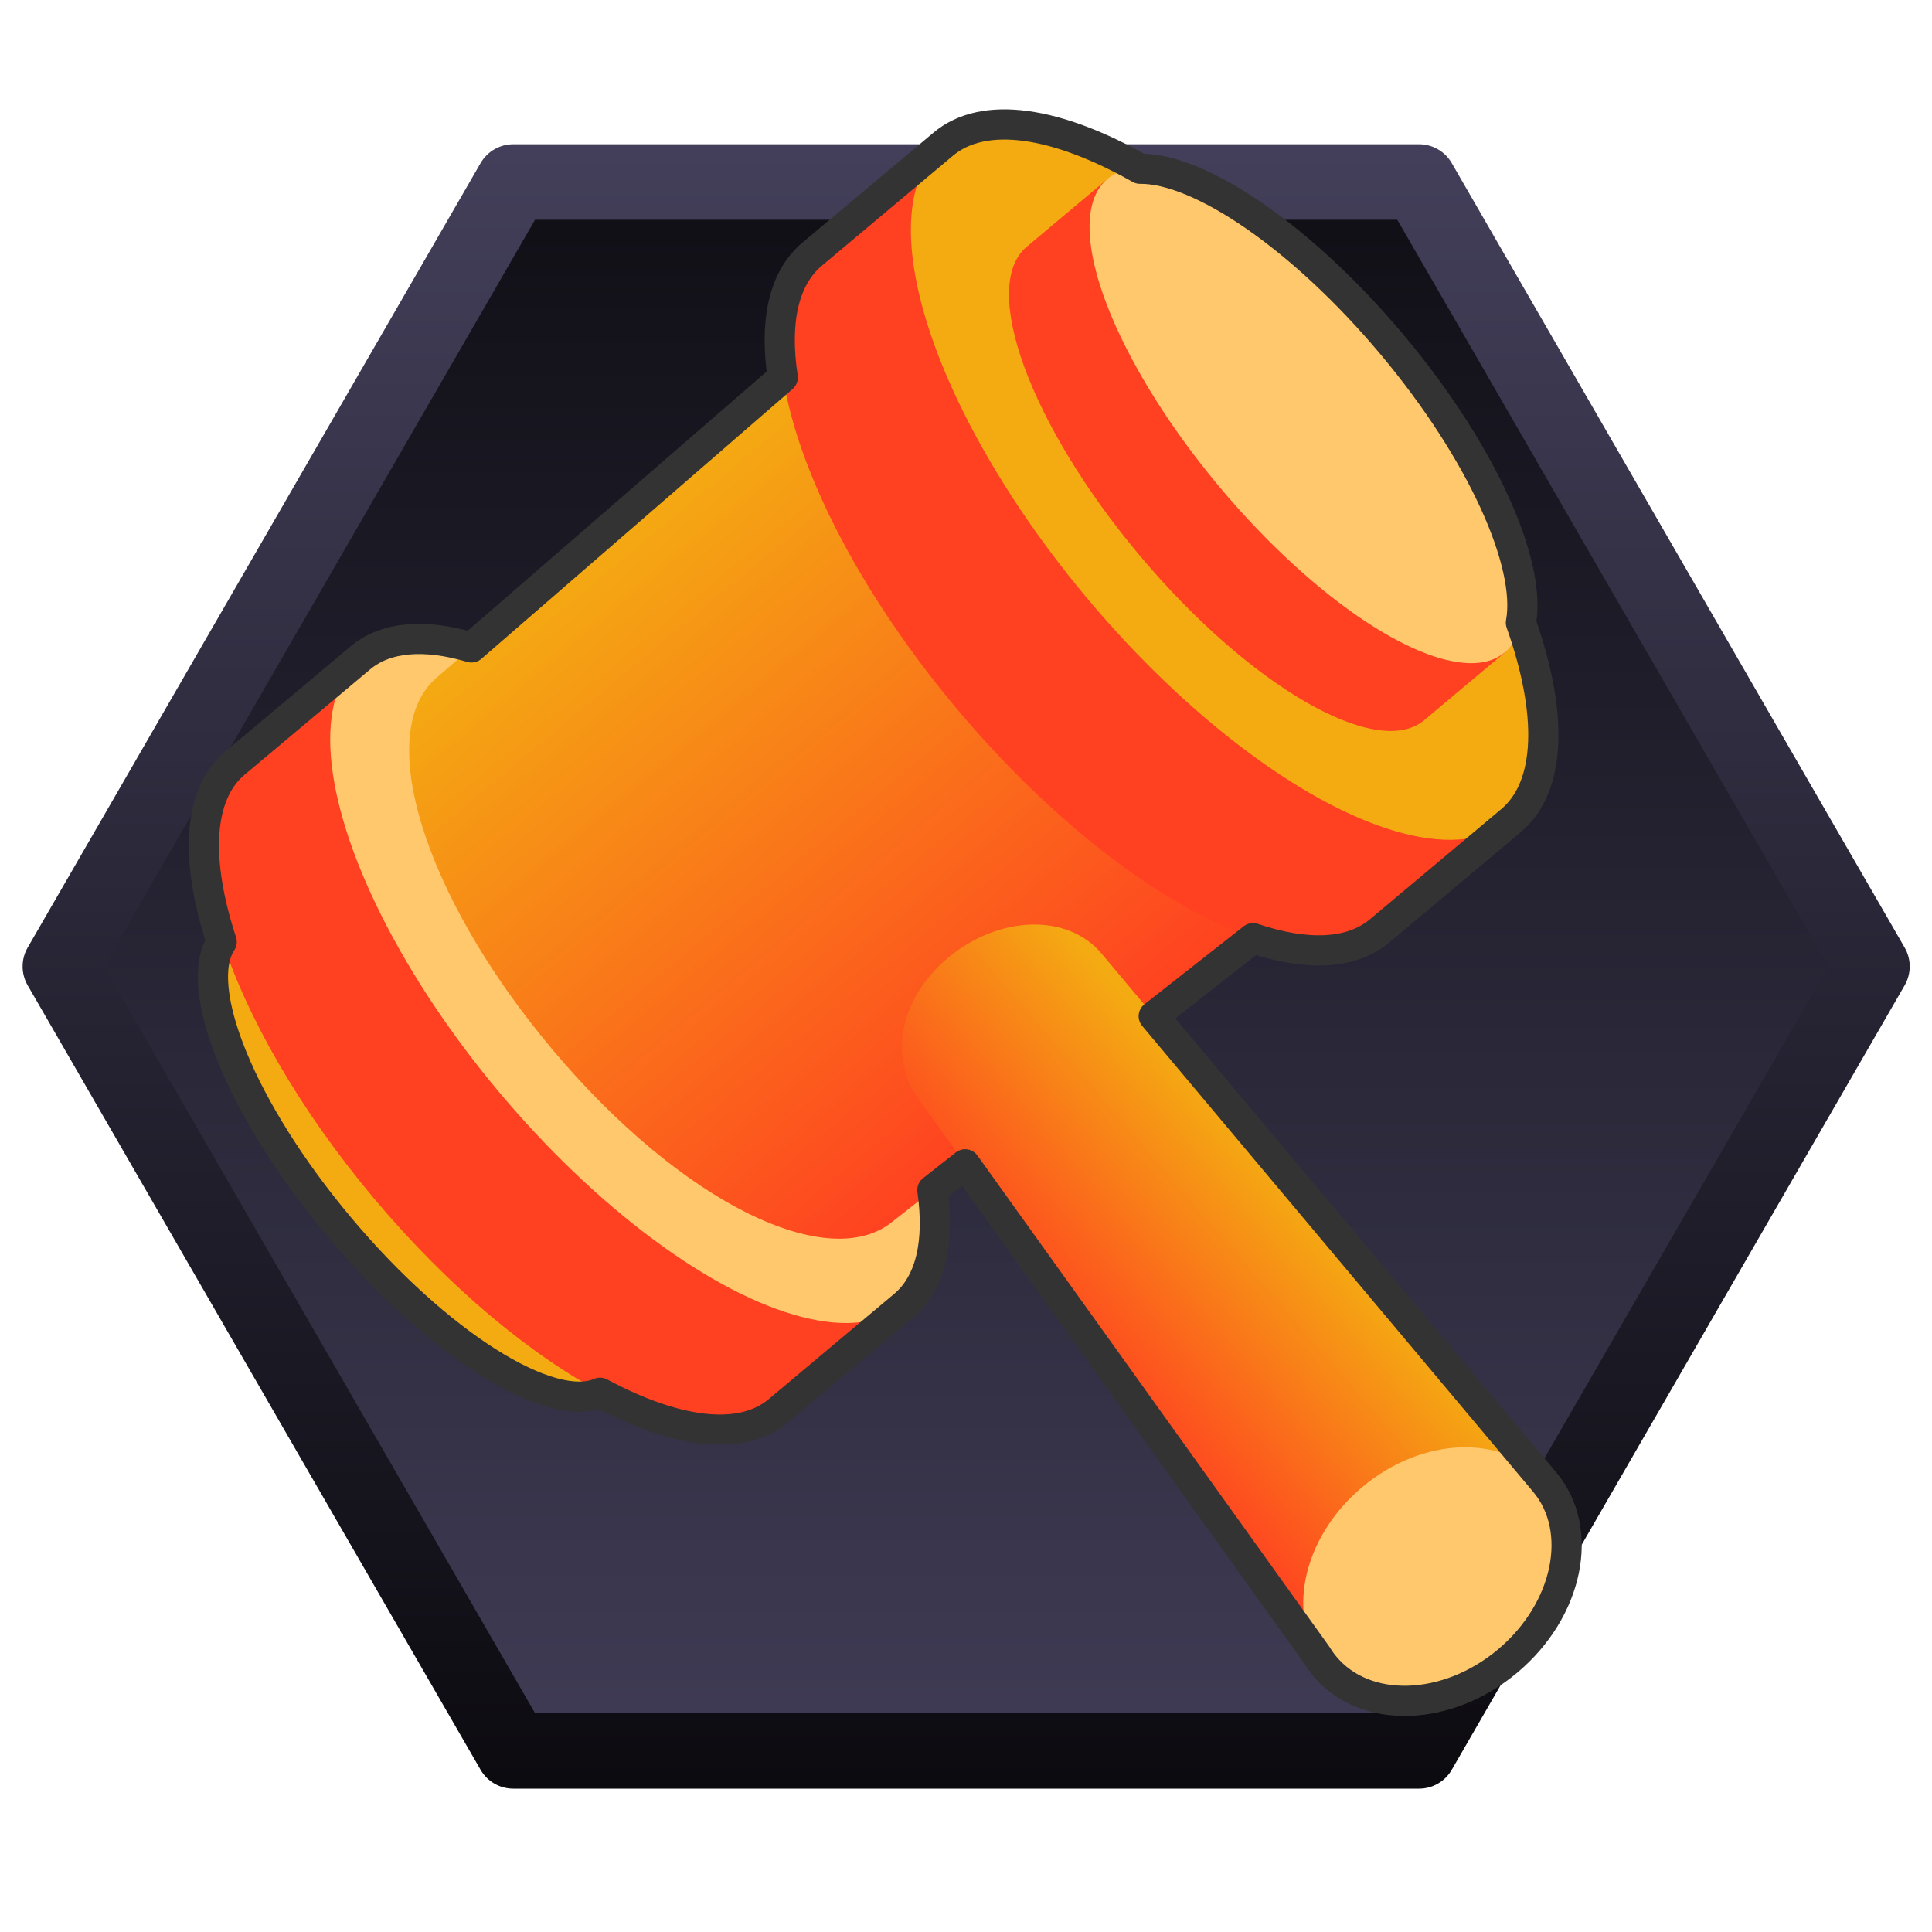 <?xml version="1.0" encoding="UTF-8" standalone="no"?>
<!DOCTYPE svg PUBLIC "-//W3C//DTD SVG 1.1//EN" "http://www.w3.org/Graphics/SVG/1.1/DTD/svg11.dtd">
<svg width="100%" height="100%" viewBox="0 0 256 256" version="1.1" xmlns="http://www.w3.org/2000/svg" xmlns:xlink="http://www.w3.org/1999/xlink" xml:space="preserve" xmlns:serif="http://www.serif.com/" style="fill-rule:evenodd;clip-rule:evenodd;stroke-linecap:round;stroke-linejoin:round;stroke-miterlimit:1.5;">
    <g transform="matrix(0.643,0.766,-0.766,0.643,141.315,-53.4)">
        <g transform="matrix(0.643,-0.766,0.766,0.643,-49.928,142.579)">
            <g transform="matrix(6.12323e-17,1,-1,6.12323e-17,265,-8)">
                <path d="M136,17L239.923,77L239.923,197L136,257L32.077,197L32.077,77L136,17Z" style="fill:url(#_Linear1);"/>
            </g>
            <g transform="matrix(6.12323e-17,1,-1,6.12323e-17,265,-8)">
                <path d="M138.5,12.67C136.953,11.777 135.047,11.777 133.5,12.67L29.577,72.67C28.03,73.563 27.077,75.214 27.077,77L27.077,197C27.077,198.786 28.03,200.437 29.577,201.33L133.5,261.33C135.047,262.223 136.953,262.223 138.5,261.33L242.423,201.33C243.97,200.437 244.923,198.786 244.923,197L244.923,77C244.923,75.214 243.97,73.563 242.423,72.67L138.5,12.67ZM136,22.773L234.923,79.887C234.923,79.887 234.923,194.113 234.923,194.113C234.923,194.113 136,251.226 136,251.226C136,251.227 37.077,194.113 37.077,194.113C37.077,194.113 37.077,79.887 37.077,79.887L136,22.773Z" style="fill:url(#_Linear2);"/>
            </g>
        </g>
        <g>
            <g transform="matrix(0.7,0,0,0.615,31.05,9.094)">
                <g transform="matrix(0.957,-1.11022e-16,-5.55112e-17,0.928,4.423,232.385)">
                    <path d="M162,81.771C162,95.086 135.787,105.895 103.5,105.895C71.213,105.895 45,95.086 45,81.771L45,59.113L83.388,59.113C89.662,58.165 96.436,57.648 103.5,57.648C110.564,57.648 117.338,58.165 123.612,59.113L162,59.113L162,81.771Z" style="fill:rgb(244,171,18);"/>
                </g>
                <g transform="matrix(1.368,0,0,1.556,-38.038,156.523)">
                    <path d="M162,81.771C162,95.086 135.787,105.895 103.5,105.895C71.213,105.895 45,95.086 45,81.771L45,59.113L83.388,59.113C89.662,58.165 96.436,57.648 103.5,57.648C110.564,57.648 117.338,58.165 123.612,59.113L162,59.113L162,81.771Z" style="fill:rgb(255,64,33);"/>
                </g>
                <g transform="matrix(1.649,4.44089e-16,0,2.207,-67.222,-151.064)">
                    <ellipse cx="103.5" cy="181" rx="48.5" ry="17" style="fill:rgb(255,200,109);"/>
                </g>
                <g transform="matrix(1.429,0,-3.33067e-16,1.625,-44.357,-14.777)">
                    <path d="M55,94L152,94L150,156C150,167.038 130.268,176 103.5,176C76.732,176 56,167.038 56,156L55,94Z" style="fill:url(#_Linear3);"/>
                </g>
                <g transform="matrix(1.429,-1.77636e-15,0,1.625,-44.357,-14.777)">
                    <path d="M162,81.771C162,95.086 135.787,105.895 103.5,105.895C71.213,105.895 45,95.086 45,81.771L45,59.113L83.388,59.113C89.662,58.165 96.436,57.648 103.5,57.648C110.564,57.648 117.338,58.165 123.612,59.113L162,59.113L162,81.771Z" style="fill:rgb(255,64,33);"/>
                </g>
                <g transform="matrix(1.723,3.33067e-16,-6.66134e-16,2.306,-74.843,-336.096)">
                    <ellipse cx="103.5" cy="181" rx="48.5" ry="17" style="fill:rgb(244,171,18);"/>
                </g>
                <path d="M162,81.771C162,95.086 135.787,105.895 103.5,105.895C71.213,105.895 45,95.086 45,81.771L45,59.113L83.388,59.113C89.662,58.165 96.436,57.648 103.5,57.648C110.564,57.648 117.338,58.165 123.612,59.113L162,59.113L162,81.771Z" style="fill:rgb(255,64,33);"/>
                <g transform="matrix(1.206,0,0,1.419,-21.34,-197.733)">
                    <ellipse cx="103.5" cy="181" rx="48.5" ry="17" style="fill:rgb(255,200,109);"/>
                </g>
            </g>
            <g>
                <g transform="matrix(1,0,0,1,-6.75016e-14,-16)">
                    <path d="M140.55,159C133.616,158.944 128,152.796 128,144C128,135.169 133.66,128 140.632,128L232,128L232,166L140.55,159Z" style="fill:url(#_Linear4);"/>
                </g>
                <g transform="matrix(1,0,0,1.027,-7.10543e-14,-19.459)">
                    <ellipse cx="232" cy="146.5" rx="15" ry="18.5" style="fill:rgb(255,200,109);"/>
                </g>
            </g>
        </g>
        <g transform="matrix(0.643,-0.766,0.766,0.643,-49.928,142.579)">
            <path d="M127.866,154.212L123.524,157.622C124.498,164.463 123.342,169.893 119.739,172.916L103.124,186.858C98.146,191.035 89.454,189.815 79.494,184.477C72.866,187.36 57.997,178.056 44.98,162.544C31.963,147.031 25.384,130.772 29.373,124.745C25.846,114.01 26.154,105.238 31.132,101.061L47.747,87.119C51.165,84.251 56.335,83.928 62.465,85.736L103.701,49.986C102.587,42.665 103.77,36.847 107.6,33.633L124.957,19.069C130.386,14.513 140.046,16.104 151.024,22.319C158.959,22.235 172.466,31.369 184.383,45.571C196.3,59.773 202.949,74.661 201.489,82.46C205.703,94.352 205.592,104.141 200.163,108.696C200.163,108.696 182.806,123.26 182.806,123.26C178.972,126.477 173.029,126.63 166.002,124.253L152.848,134.586L204.645,196.314C209.966,202.656 207.765,213.277 199.732,220.018C191.699,226.758 180.856,227.082 175.535,220.74C175.137,220.266 174.782,219.769 174.468,219.25L127.866,154.212Z" style="fill:none;stroke:rgb(51,51,51);stroke-width:4px;"/>
        </g>
    </g>
    <defs>
        <linearGradient id="_Linear1" x1="0" y1="0" x2="1" y2="0" gradientUnits="userSpaceOnUse" gradientTransform="matrix(240,0,0,240,16,137)"><stop offset="0" style="stop-color:rgb(12,11,16);stop-opacity:1"/><stop offset="1" style="stop-color:rgb(67,63,90);stop-opacity:1"/></linearGradient>
        <linearGradient id="_Linear2" x1="0" y1="0" x2="1" y2="0" gradientUnits="userSpaceOnUse" gradientTransform="matrix(217.846,0,0,250,27.077,137)"><stop offset="0" style="stop-color:rgb(67,63,90);stop-opacity:1"/><stop offset="1" style="stop-color:rgb(12,11,16);stop-opacity:1"/></linearGradient>
        <linearGradient id="_Linear3" x1="0" y1="0" x2="1" y2="0" gradientUnits="userSpaceOnUse" gradientTransform="matrix(97,0,0,82,55,135)"><stop offset="0" style="stop-color:rgb(244,171,18);stop-opacity:1"/><stop offset="1" style="stop-color:rgb(255,64,33);stop-opacity:1"/></linearGradient>
        <linearGradient id="_Linear4" x1="0" y1="0" x2="1" y2="0" gradientUnits="userSpaceOnUse" gradientTransform="matrix(0.54,37.846,-37.846,0.54,231.759,127.798)"><stop offset="0" style="stop-color:rgb(244,171,18);stop-opacity:1"/><stop offset="1" style="stop-color:rgb(255,64,33);stop-opacity:1"/></linearGradient>
    </defs>
</svg>
